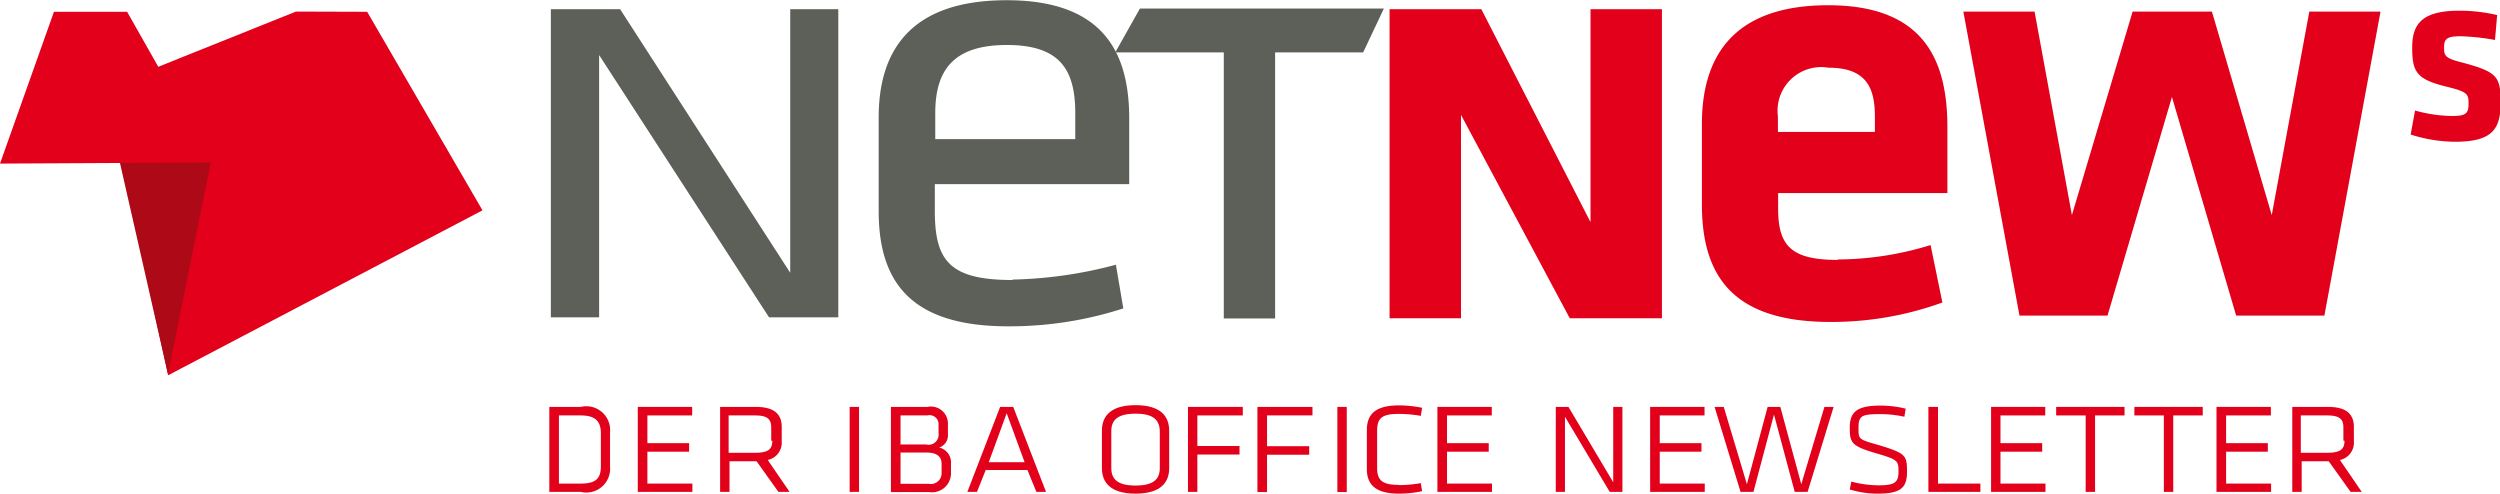 <svg id="Ebene_1" data-name="Ebene 1" xmlns="http://www.w3.org/2000/svg" viewBox="0 0 114.46 22.6"><defs><style>.cls-1,.cls-2{fill:#e2001a;}.cls-2,.cls-3{fill-rule:evenodd;}.cls-3{fill:#ae0917;}.cls-4{fill:#5c6058;}</style></defs><title>Newsletter article</title><path class="cls-1" d="M264.36,116.09h-1.44V112.2h1.44a1.09,1.09,0,0,1,1.34,1.16v1.57a1.09,1.09,0,0,1-1.34,1.16m0-3.5h-1v3.12h1c0.7,0,.92-0.24.92-0.79v-1.54C265.27,112.83,265,112.59,264.35,112.59Z" transform="translate(-237.77 -93.57)"/><polyline class="cls-1" points="29.2 18.63 31.69 18.63 31.69 19.02 29.64 19.02 29.64 20.29 31.55 20.29 31.55 20.68 29.64 20.68 29.64 22.14 31.7 22.14 31.7 22.52 29.2 22.52 29.2 18.63"/><path class="cls-1" d="M272.45,114.69h-1.28v1.4h-0.43V112.2h1.64c0.88,0,1.18.37,1.18,0.92v0.65a0.81,0.81,0,0,1-.64.86l1,1.46h-0.51l-1-1.4m0.67-.94v-0.61c0-.4-0.2-0.55-0.75-0.55h-1.2v1.71h1.2C272.93,114.3,273.13,114.15,273.13,113.75Z" transform="translate(-237.77 -93.57)"/><rect class="cls-1" x="38.9" y="18.63" width="0.43" height="3.89"/><path class="cls-1" d="M278.56,116.09V112.2h1.67a0.78,0.78,0,0,1,.94.79v0.46a0.59,0.59,0,0,1-.4.61,0.7,0.7,0,0,1,.54.73v0.46a0.87,0.87,0,0,1-1,.85h-1.74m2.17-3.09a0.41,0.41,0,0,0-.51-0.42H279v1.33h1.17a0.46,0.46,0,0,0,.57-0.51V113Zm0.14,1.79c0-.31-0.2-0.51-0.68-0.51H279v1.43h1.29a0.49,0.49,0,0,0,.59-0.49v-0.43Z" transform="translate(-237.77 -93.57)"/><path class="cls-1" d="M284.8,115.09h-1.9l-0.4,1h-0.44l1.5-3.89h0.6l1.5,3.89h-0.44l-0.41-1m-1.77-.36h1.64l-0.82-2.24Z" transform="translate(-237.77 -93.57)"/><path class="cls-1" d="M288.22,115v-1.71c0-.67.4-1.17,1.54-1.17s1.54,0.5,1.54,1.17V115c0,0.67-.4,1.17-1.54,1.17s-1.54-.5-1.54-1.17m1.54-2.49c-0.81,0-1.11.28-1.11,0.8V115c0,0.52.3,0.8,1.11,0.8s1.11-.28,1.11-0.8v-1.66C290.87,112.79,290.57,112.51,289.77,112.51Z" transform="translate(-237.77 -93.57)"/><polyline class="cls-1" points="54.39 22.52 54.39 18.63 56.9 18.63 56.9 19.02 54.82 19.02 54.82 20.42 56.75 20.42 56.75 20.81 54.82 20.81 54.82 22.52 54.39 22.52"/><path class="cls-1" d="M295.34,116.09V112.2h2.52v0.39h-2.08V114h1.93v0.39h-1.93v1.71h-0.43m4.11,0H299V112.2h0.43v3.89Z" transform="translate(-237.77 -93.57)"/><path class="cls-1" d="M301.82,115.78a5.83,5.83,0,0,0,1-.09l0.06,0.37a5.28,5.28,0,0,1-1.06.11c-1.06,0-1.47-.4-1.47-1.13v-1.78c0-.73.4-1.13,1.47-1.13a5.54,5.54,0,0,1,1.06.11l-0.06.37a5.94,5.94,0,0,0-1-.09c-0.75,0-1,.17-1,0.77V115c0,0.6.29,0.77,1,.77" transform="translate(-237.77 -93.57)"/><polyline class="cls-1" points="65.81 18.63 68.3 18.63 68.3 19.02 66.25 19.02 66.25 20.29 68.16 20.29 68.16 20.68 66.25 20.68 66.25 22.14 68.31 22.14 68.31 22.52 65.81 22.52 65.81 18.63"/><polyline class="cls-1" points="71.65 19.08 71.65 22.52 71.23 22.52 71.23 18.63 71.81 18.63 73.86 22.08 73.86 18.63 74.28 18.63 74.28 22.52 73.7 22.52 71.65 19.08"/><polyline class="cls-1" points="75.55 18.63 78.04 18.63 78.04 19.02 75.99 19.02 75.99 20.29 77.9 20.29 77.9 20.68 75.99 20.68 75.99 22.14 78.05 22.14 78.05 22.52 75.55 22.52 75.55 18.63"/><polyline class="cls-1" points="82.47 22.17 83.53 18.63 83.95 18.63 82.76 22.52 82.17 22.52 81.22 18.98 80.28 22.52 79.69 22.52 78.5 18.63 78.92 18.63 79.98 22.17 80.93 18.63 81.51 18.63 82.47 22.17"/><path class="cls-1" d="M323.78,116.17a4.39,4.39,0,0,1-1.32-.19l0.07-.36a5,5,0,0,0,1.26.17c0.72,0,.9-0.13.9-0.62s0-.55-1-0.84c-1.16-.34-1.23-0.48-1.23-1.19s0.34-1,1.39-1a4.82,4.82,0,0,1,1.17.14l-0.06.37a5.22,5.22,0,0,0-1.1-.12c-0.87,0-1,.08-1,0.63s0,0.52,1,.81c1.17,0.36,1.22.46,1.22,1.2s-0.29,1-1.34,1" transform="translate(-237.77 -93.57)"/><polyline class="cls-1" points="88.73 22.14 90.67 22.14 90.67 22.52 88.29 22.52 88.29 18.63 88.73 18.63 88.73 22.14"/><polyline class="cls-1" points="91.16 18.63 93.64 18.63 93.64 19.02 91.59 19.02 91.59 20.29 93.5 20.29 93.5 20.68 91.59 20.68 91.59 22.14 93.65 22.14 93.65 22.52 91.16 22.52 91.16 18.63"/><polyline class="cls-1" points="95.49 19.02 94.14 19.02 94.14 18.63 97.27 18.63 97.27 19.02 95.92 19.02 95.92 22.52 95.49 22.52 95.49 19.02"/><polyline class="cls-1" points="99.07 19.02 97.72 19.02 97.72 18.63 100.85 18.63 100.85 19.02 99.5 19.02 99.5 22.52 99.07 22.52 99.07 19.02"/><polyline class="cls-1" points="101.48 18.63 103.97 18.63 103.97 19.02 101.92 19.02 101.92 20.29 103.83 20.29 103.83 20.68 101.92 20.68 101.92 22.14 103.98 22.14 103.98 22.52 101.48 22.52 101.48 18.63"/><path class="cls-1" d="M344.43,114.69h-1.28v1.4h-0.43V112.2h1.64c0.88,0,1.18.37,1.18,0.92v0.65a0.81,0.81,0,0,1-.64.86l1,1.46h-0.51l-1-1.4m0.67-.94v-0.61c0-.4-0.2-0.55-0.75-0.55h-1.2v1.71h1.2C344.91,114.3,345.11,114.15,345.11,113.75Z" transform="translate(-237.77 -93.57)"/><polyline class="cls-2" points="13.55 0.53 4.82 4.03 7.7 17.18 22.09 9.63 16.81 0.54"/><polyline class="cls-3" points="4.76 4.24 7.69 17.13 9.66 7.39 6.14 1.34 4.76 4.24"/><polyline class="cls-2" points="9.73 7.44 5.82 0.54 2.47 0.54 0 7.49 9.73 7.44"/><path class="cls-4" d="M284.13,106.37a19.72,19.72,0,0,0,4.73-.68l0.34,2a16.89,16.89,0,0,1-5.28.82c-4.42,0-5.92-2-5.92-5.27v-4.3c0-3,1.41-5.36,5.86-5.36S289.47,96,289.47,99v3h-8.9v1.21c0,2.27.64,3.18,3.56,3.18m-3.56-6.45H287V98.75c0-2-.71-3.12-3.13-3.12s-3.28,1.12-3.28,3.12v1.18Z" transform="translate(-237.77 -93.57)"/><polyline class="cls-4" points="56.03 2.4 51.06 2.4 52.19 0.39 63.36 0.39 62.41 2.4 58.38 2.4 58.38 14.58 56.03 14.58 56.03 2.4"/><polyline class="cls-4" points="27.43 2.52 27.43 14.53 25.22 14.53 25.22 0.42 28.39 0.42 36.18 12.49 36.18 0.42 38.38 0.42 38.38 14.53 35.21 14.53 27.43 2.52"/><polyline class="cls-1" points="92.46 14.45 89.89 0.53 93.15 0.53 94.86 9.85 97.64 0.53 101.27 0.53 104.01 9.85 105.73 0.53 108.99 0.53 106.42 14.45 102.38 14.45 99.44 4.44 96.49 14.45 92.46 14.45"/><path class="cls-1" d="M321.9,105.45a14.61,14.61,0,0,0,4.26-.66l0.54,2.63a14.91,14.91,0,0,1-5.12.89c-4.38,0-5.89-2-5.89-5.38V99.24c0-2.95,1.32-5.43,5.78-5.43s5.46,2.6,5.46,5.6v3h-7.75v0.72c0,1.69.6,2.34,2.72,2.34m-2.72-5.86h4.43V98.9c0-1.32-.4-2.23-2.12-2.23a2,2,0,0,0-2.32,2.23v0.69Z" transform="translate(-237.77 -93.57)"/><path class="cls-1" d="M350.14,100.06a6.82,6.82,0,0,1-2-.33l0.2-1.1a6.47,6.47,0,0,0,1.72.25c0.64,0,.73-0.14.73-0.58s-0.07-.53-1-0.76c-1.41-.34-1.58-0.7-1.58-1.81s0.51-1.67,2.16-1.67a7.55,7.55,0,0,1,1.73.2L352,95.4a10.17,10.17,0,0,0-1.59-.17c-0.63,0-.74.14-0.74,0.5s0,0.5.82,0.7c1.61,0.43,1.77.64,1.77,1.83s-0.35,1.8-2.08,1.8" transform="translate(-237.77 -93.57)"/><polyline class="cls-1" points="66.89 5.26 66.89 14.57 63.62 14.57 63.62 0.42 67.82 0.42 72.82 10.17 72.82 0.42 76.09 0.42 76.09 14.57 71.87 14.57 66.89 5.26"/></svg>